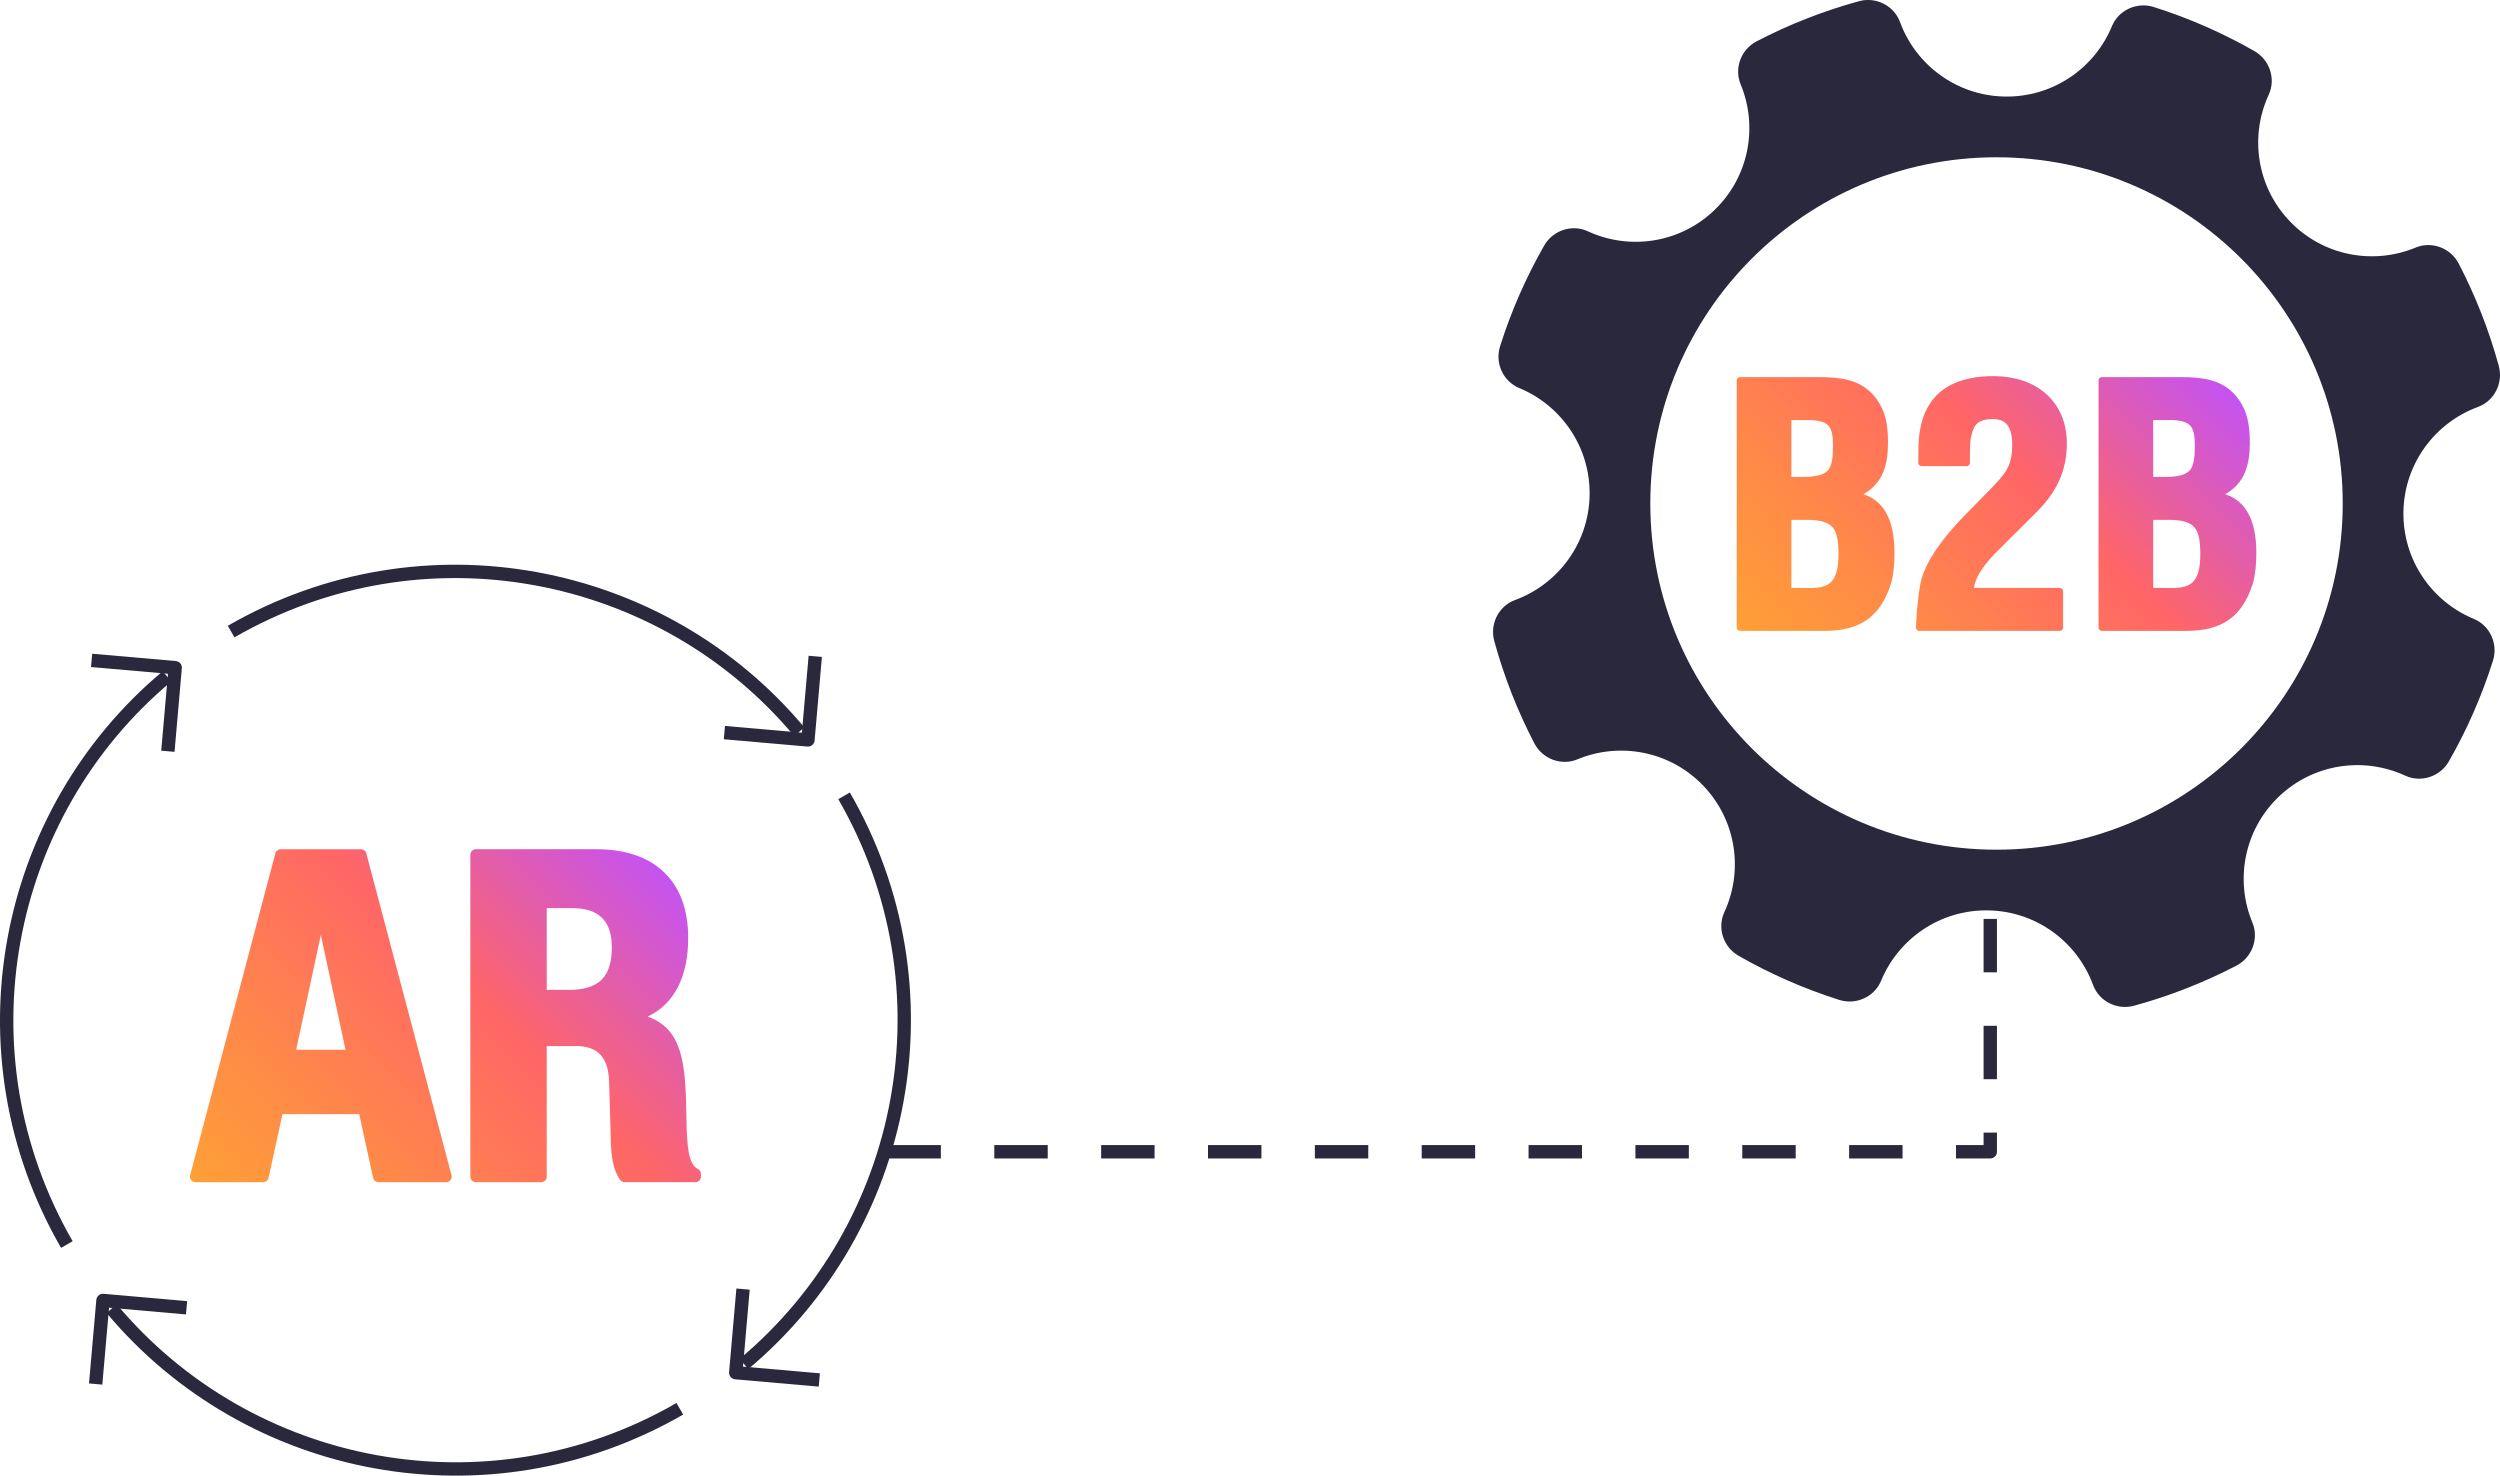 <?xml version="1.0" encoding="UTF-8"?><svg id="ICONS" xmlns="http://www.w3.org/2000/svg" xmlns:xlink="http://www.w3.org/1999/xlink" viewBox="0 0 187.171 110.48"><defs><style>.cls-1{fill:url(#linear-gradient);}.cls-2{stroke-dasharray:4;}.cls-2,.cls-3,.cls-4{stroke-linejoin:round;}.cls-2,.cls-4{fill:none;stroke:#2a283c;}.cls-5{fill:#2a283c;}.cls-3{fill:url(#linear-gradient-2);stroke:url(#linear-gradient-3);stroke-linecap:round;stroke-width:.5px;}</style><linearGradient id="linear-gradient" x1="19.271" y1="93.312" x2="48.499" y2="64.084" gradientUnits="userSpaceOnUse"><stop offset="0" stop-color="#ff9f37"/><stop offset=".227" stop-color="#ff8c46"/><stop offset=".6" stop-color="#f66"/><stop offset="1" stop-color="#c553f0"/></linearGradient><linearGradient id="linear-gradient-2" x1="134.588" y1="51.292" x2="161.653" y2="24.228" xlink:href="#linear-gradient"/><linearGradient id="linear-gradient-3" x1="134.411" y1="51.469" x2="161.829" y2="24.051" xlink:href="#linear-gradient"/></defs><path class="cls-1" d="M27.425,63.891c-.048-.182-.212-.309-.401-.309h-6.007c-.19,0-.356.128-.401.309l-6.38,24.097c-.032.124-.004.257.073.358.078.102.201.162.329.162h5.063c.194,0,.364-.138.405-.326l1.042-4.769h5.744l1.043,4.768c.041.189.211.327.405.327h5.062c.13,0,.25-.059.329-.162.077-.101.105-.234.072-.359l-6.379-24.096ZM22.172,78.599l1.849-8.602,1.848,8.602h-3.697ZM52.25,87.521c-.693-.358-.829-1.561-.861-3.956-.053-3.967-.288-6.529-2.902-7.453,1.99-.944,3.037-2.971,3.037-5.907,0-4.21-2.502-6.625-6.865-6.625h-9.03c-.229,0-.415.186-.415.415v24.097c0,.229.186.415.415.415h4.888c.229,0,.415-.186.415-.415v-9.777h2.199c1.621,0,2.406.838,2.471,2.635l.136,4.625c.036.976.143,1.986.686,2.754.076.111.204.177.34.177h5.297c.229,0,.415-.186.415-.415v-.202c0-.157-.087-.299-.226-.369ZM42.555,74.111h-1.622v-6.122h1.894c2.005,0,2.98.957,2.98,2.926,0,2.241-.972,3.197-3.252,3.197Z"/><path class="cls-4" d="M17.303,47.286c14.345-8.282,32.258-4.782,42.536,7.496"/><polyline class="cls-4" points="54.233 54.849 60.49 55.396 61.038 49.139"/><path class="cls-4" d="M5.006,93.177C-3.275,78.832.224,60.919,12.502,50.64"/><polyline class="cls-4" points="12.569 56.246 13.116 49.989 6.859 49.442"/><path class="cls-4" d="M50.897,105.473c-14.345,8.282-32.258,4.782-42.536-7.496"/><polyline class="cls-4" points="13.967 97.911 7.71 97.363 7.162 103.62"/><path class="cls-4" d="M63.194,59.582c8.282,14.345,4.782,32.258-7.496,42.536"/><polyline class="cls-4" points="55.631 96.513 55.084 102.77 61.341 103.317"/><polyline class="cls-2" points="66.441 86.231 149.008 86.231 149.008 68.098"/><path class="cls-5" d="M187.081,27.4c.346,1.265-.327,2.615-1.558,3.067-3.199,1.174-5.51,4.215-5.581,7.827-.071,3.612,2.118,6.742,5.268,8.041,1.212.5,1.831,1.876,1.436,3.126-.838,2.651-1.951,5.178-3.306,7.547-.65,1.136-2.078,1.613-3.266,1.063-3.092-1.431-6.876-.915-9.48,1.589-2.604,2.504-3.269,6.264-1.961,9.41.502,1.209-.03,2.617-1.191,3.222-2.421,1.26-4.99,2.273-7.672,3.006-1.265.346-2.615-.327-3.067-1.558-1.174-3.199-4.215-5.51-7.827-5.581-3.612-.071-6.742,2.118-8.041,5.268-.5,1.212-1.876,1.831-3.126,1.436-2.651-.838-5.178-1.952-7.547-3.306-1.136-.65-1.613-2.078-1.063-3.266,1.431-3.092.915-6.875-1.589-9.48-2.504-2.604-6.264-3.269-9.41-1.961-1.209.503-2.617-.03-3.222-1.191-1.26-2.421-2.273-4.99-3.006-7.672-.346-1.265.327-2.616,1.558-3.067,3.199-1.174,5.51-4.215,5.581-7.827.071-3.613-2.118-6.742-5.268-8.041-1.212-.5-1.831-1.876-1.436-3.126.838-2.651,1.952-5.178,3.306-7.547.65-1.136,2.078-1.613,3.266-1.063,3.092,1.431,6.875.915,9.48-1.589,2.604-2.504,3.269-6.264,1.961-9.41-.502-1.209.03-2.617,1.191-3.222,2.421-1.26,4.99-2.273,7.672-3.006,1.265-.346,2.615.327,3.067,1.558,1.174,3.199,4.215,5.51,7.827,5.581,3.612.071,6.742-2.118,8.041-5.269.5-1.212,1.876-1.831,3.127-1.436,2.651.838,5.178,1.952,7.547,3.306,1.136.65,1.613,2.078,1.063,3.266-1.431,3.092-.915,6.876,1.589,9.48,2.503,2.604,6.264,3.269,9.41,1.961,1.209-.503,2.617.03,3.222,1.191,1.26,2.421,2.273,4.99,3.006,7.672ZM149.476,11.775c-14.315,0-25.92,11.605-25.92,25.92s11.605,25.92,25.92,25.92,25.92-11.605,25.92-25.92-11.605-25.92-25.92-25.92Z"/><path class="cls-3" d="M130.276,46.981v-18.496h5.797c1.539,0,3.052.099,4.078,1.356.821,1.011.949,2.072.949,3.33,0,1.603-.359,3.181-2.308,3.872v.049c2.026.271,2.795,1.899,2.795,4.291,0,.764-.051,1.529-.257,2.269-.769,2.343-2.154,3.329-4.719,3.329h-6.335ZM134.534,35.957c.872,0,2,.049,2.565-.641.333-.469.384-1.11.384-1.997,0-1.381-.308-2.072-1.949-2.121h-1.667v4.76h.667ZM134.637,44.268c.744,0,1.513.074,2.154-.197.975-.419,1.103-1.628,1.103-2.565,0-1.998-.411-2.836-2.642-2.836h-1.385v5.598h.77ZM143.693,46.981c.026-.789.128-2.072.308-3.132.231-1.282,1.18-2.959,3.386-5.204l1.744-1.776c1.154-1.208,1.77-1.8,1.77-3.551,0-1.677-.693-2.195-1.719-2.195-.744,0-1.411.222-1.667.913-.359.814-.256,1.751-.282,2.614h-3.36v-.518c0-1.628-.077-5.771,5.464-5.721,3.027.025,5.155,1.825,5.155,4.784,0,2.047-.795,3.601-2.283,5.056l-2.821,2.812c-.744.74-1.847,1.948-1.873,3.206h6.695v2.713h-10.516ZM157.365,46.981v-18.496h5.797c1.539,0,3.052.099,4.078,1.356.821,1.011.949,2.072.949,3.33,0,1.603-.359,3.181-2.308,3.872v.049c2.026.271,2.795,1.899,2.795,4.291,0,.764-.051,1.529-.257,2.269-.769,2.343-2.154,3.329-4.719,3.329h-6.335ZM161.623,35.957c.872,0,2,.049,2.565-.641.333-.469.384-1.11.384-1.997,0-1.381-.308-2.072-1.949-2.121h-1.667v4.76h.667ZM161.726,44.268c.744,0,1.513.074,2.154-.197.975-.419,1.103-1.628,1.103-2.565,0-1.998-.411-2.836-2.642-2.836h-1.385v5.598h.77Z"/></svg>